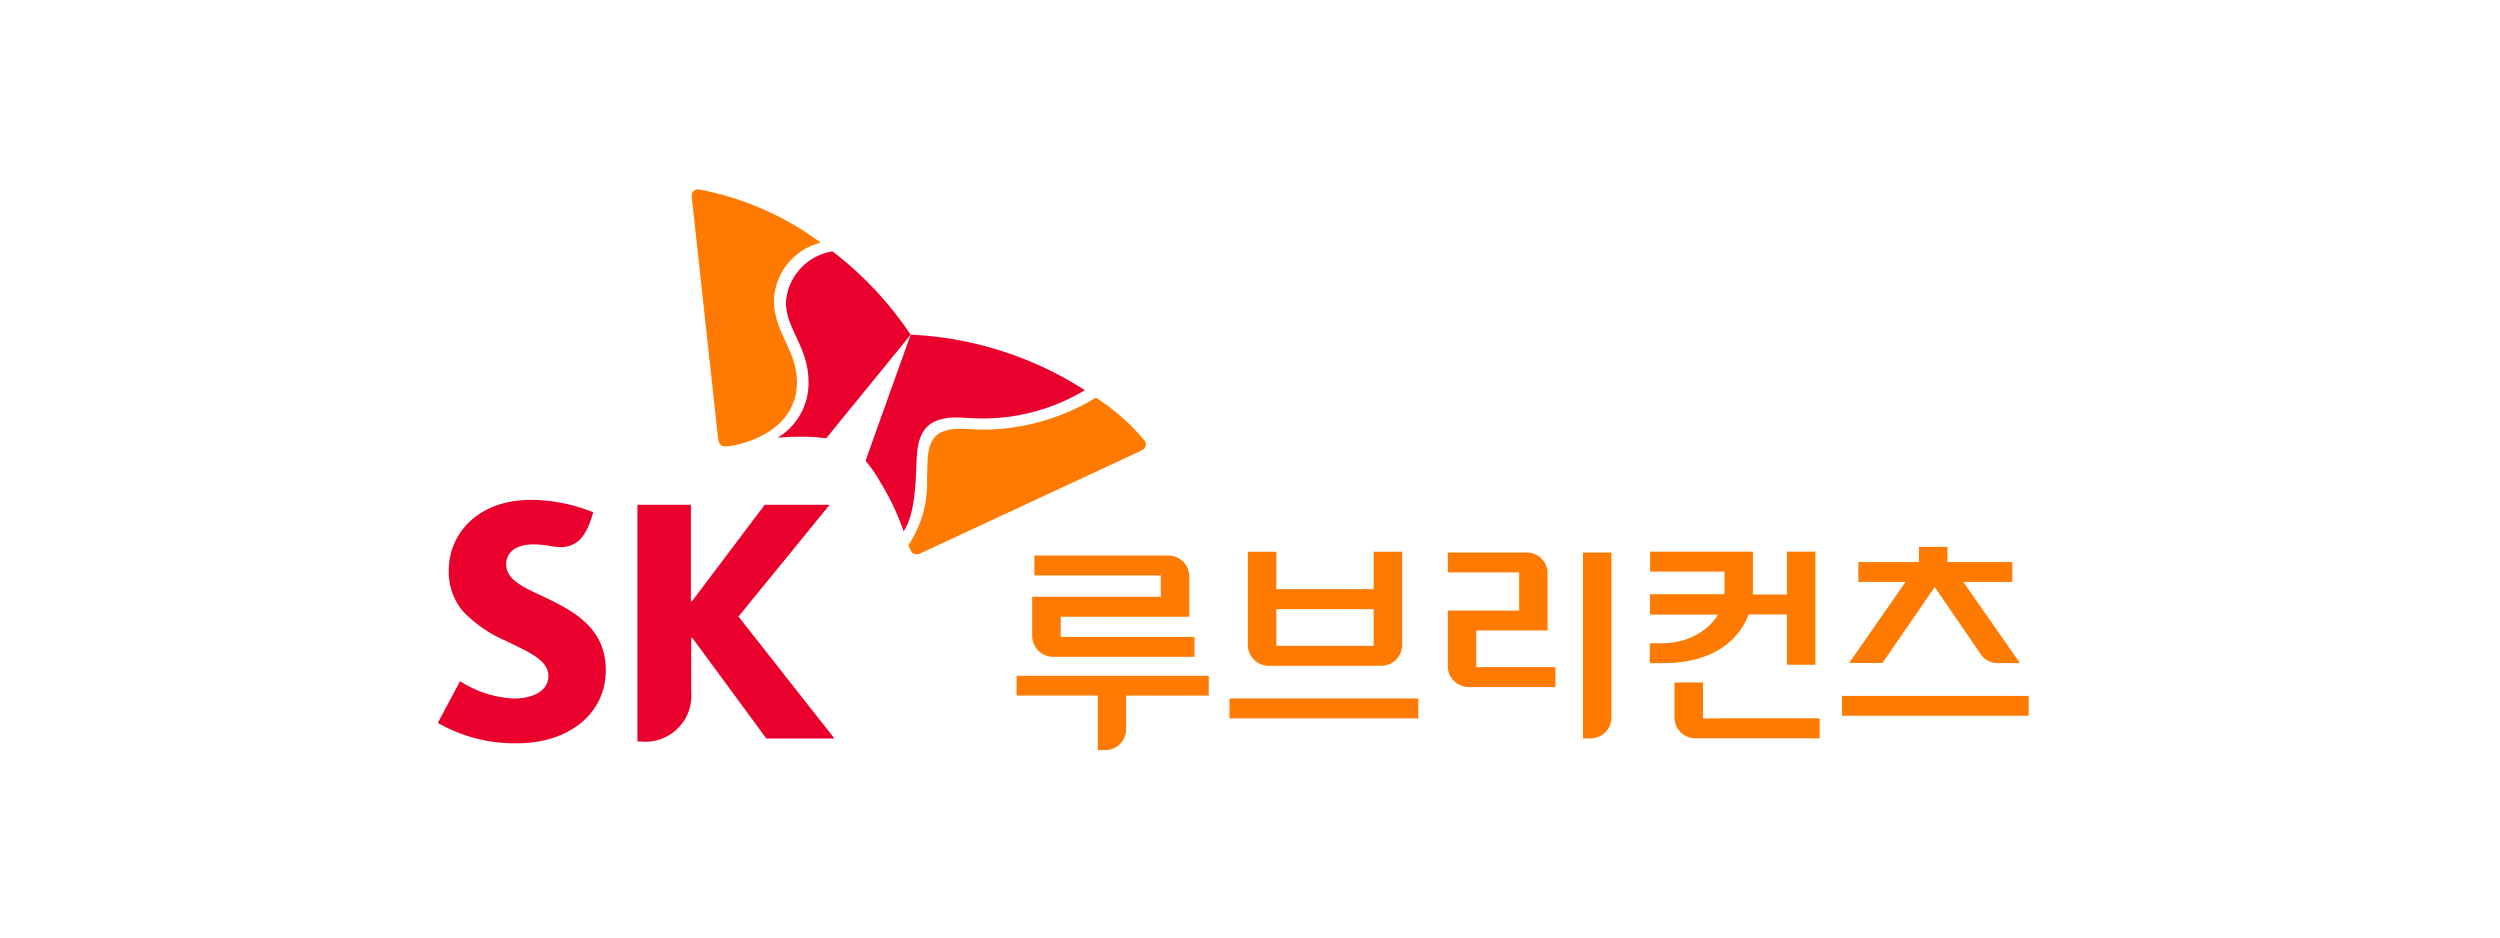 <svg xmlns="http://www.w3.org/2000/svg" width="160" height="60" viewBox="0 0 160 60">
  <g id="accont-logo03" transform="translate(-730 -1578)">
    <rect id="사각형_24" data-name="사각형 24" width="160" height="60" transform="translate(730 1578)" fill="#fff"/>
    <g id="그룹_4615" data-name="그룹 4615" transform="translate(709.557 1562.558)">
      <path id="패스_10496" data-name="패스 10496" d="M55.132,84.335c-1.261-.591-2.295-1.066-2.295-2.029,0-.736.589-1.271,1.752-1.271a6.006,6.006,0,0,1,1.14.116,3.564,3.564,0,0,0,.559.06c1.017,0,1.59-.606,1.971-1.756l.157-.47a10.627,10.627,0,0,0-3.987-.8c-3.445,0-5.264,2.208-5.263,4.5a3.881,3.881,0,0,0,.929,2.653,8.346,8.346,0,0,0,2.746,1.879c1.419.7,2.7,1.212,2.7,2.244,0,.916-.946,1.437-2.212,1.437a6.9,6.9,0,0,1-3.441-1.111l-1.423,2.669a9.831,9.831,0,0,0,5.1,1.306c3.214,0,5.649-1.844,5.649-4.681,0-2.821-2.256-3.867-4.084-4.752" transform="translate(0 -30.751)" fill="#ea002c"/>
      <path id="패스_10497" data-name="패스 10497" d="M87.463,86.134l5.833-7.15H89.14l-4.651,6.17h-.07v-6.17H80.995V94.13h.2a2.943,2.943,0,0,0,3.244-3.159V87.494h.068l4.741,6.447h4.358Z" transform="translate(-19.758 -31.233)" fill="#ea002c"/>
      <path id="패스_10498" data-name="패스 10498" d="M107.367,37.665a3.548,3.548,0,0,0-2.986,3.256c.006,1.758,1.443,2.824,1.447,5.127a4.075,4.075,0,0,1-1.98,3.545c.416-.036.874-.06,1.377-.062a11.682,11.682,0,0,1,1.731.1L112.363,43a22.425,22.425,0,0,0-5-5.333" transform="translate(-33.638 -6.137)" fill="#ea002c"/>
      <path id="패스_10499" data-name="패스 10499" d="M120.627,63.837c.682-1.058.766-2.749.824-4.469.065-1.6.4-2.812,2.546-2.82.475,0,.929.064,1.75.062a12.658,12.658,0,0,0,6.476-1.808,22.478,22.478,0,0,0-11.147-3.554c-.308.869-2.7,7.528-2.883,8.067a8.871,8.871,0,0,1,.97,1.421,15.743,15.743,0,0,1,1.464,3.1" transform="translate(-42.351 -14.387)" fill="#ea002c"/>
      <path id="패스_10500" data-name="패스 10500" d="M91.991,44.012c-.274,0-.411-.181-.448-.5s-1.387-12.689-1.589-14.563c-.028-.273-.1-.774-.1-.954a.4.4,0,0,1,.409-.439,18.9,18.9,0,0,1,7.842,3.415,3.958,3.958,0,0,0-2.993,3.711c.009,2.035,1.465,3.157,1.474,5.2.012,3.322-3.806,4.125-4.6,4.127" transform="translate(-25.14)" fill="#ff7a00"/>
      <path id="패스_10501" data-name="패스 10501" d="M125.181,70.953a2.513,2.513,0,0,0,.168.375.371.371,0,0,0,.333.208.778.778,0,0,0,.309-.082c.285-.131,11.581-5.388,13.283-6.174.247-.119.715-.327.87-.418a.414.414,0,0,0,.232-.36.432.432,0,0,0-.065-.222,13.918,13.918,0,0,0-3.133-2.772,13.965,13.965,0,0,1-7.086,2.049c-.826,0-1.013-.055-1.575-.052-1.646,0-2.057.708-2.117,2.151-.011.272-.015.639-.03,1.04a7.2,7.2,0,0,1-1.19,4.257" transform="translate(-46.596 -20.619)" fill="#ff7a00"/>
      <path id="패스_10502" data-name="패스 10502" d="M246.04,90.64h8.768v3.22h1.823V86.624h-1.823v2.74H246.06Z" transform="translate(-120.002 -35.874)" fill="#ff7a00"/>
      <path id="패스_10503" data-name="패스 10503" d="M235.135,98.654h.484a1.337,1.337,0,0,0,1.334-1.336V86.756h-1.818Z" transform="translate(-113.379 -35.954)" fill="#ff7a00"/>
      <path id="패스_10504" data-name="패스 10504" d="M214.92,91.746h4.564V88.093a1.337,1.337,0,0,0-1.334-1.337H213.1v1.273h4.565v2.446H213.1v3.557a1.338,1.338,0,0,0,1.337,1.335h5.549V94.094H214.92Z" transform="translate(-99.996 -35.954)" fill="#ff7a00"/>
      <path id="패스_10505" data-name="패스 10505" d="M283.993,89.944l2.969,4.337a1.271,1.271,0,0,0,1.011.526l1.471,0-4.494-6.442h-1.312a1.259,1.259,0,0,0-1.011.524L278.515,94.8h2.13Z" transform="translate(-139.726 -36.929)" fill="#ff7a00"/>
      <rect id="사각형_1029" data-name="사각형 1029" width="11.948" height="1.272" transform="translate(138.328 59.979)" fill="#ff7a00"/>
      <rect id="사각형_1030" data-name="사각형 1030" width="9.853" height="1.273" transform="translate(139.376 51.413)" fill="#ff7a00"/>
      <path id="패스_10506" data-name="패스 10506" d="M155.4,88.592a1.343,1.343,0,0,0-1.341-1.342h-8.575v1.276h8.092V89.89h-8.233v2.5a1.345,1.345,0,0,0,1.342,1.342h9.046V92.458h-8.561V91.169H155.4Z" transform="translate(-58.841 -36.254)" fill="#ff7a00"/>
      <path id="패스_10507" data-name="패스 10507" d="M181.833,93.926h7.2a1.342,1.342,0,0,0,1.34-1.342V86.625h-1.825V89.02h-6.229V86.625h-1.825v5.959a1.342,1.342,0,0,0,1.34,1.342m6.714-1.277h-6.229V90.3h6.229Z" transform="translate(-80.191 -35.874)" fill="#ff7a00"/>
      <rect id="사각형_1031" data-name="사각형 1031" width="12.082" height="1.275" transform="translate(99.132 60.144)" fill="#ff7a00"/>
      <path id="패스_10508" data-name="패스 10508" d="M142.8,108.112H148V111.6h.479a1.333,1.333,0,0,0,1.331-1.332v-2.154H155.1v-1.267H142.8Z" transform="translate(-57.296 -48.155)" fill="#ff7a00"/>
      <path id="패스_10509" data-name="패스 10509" d="M251.861,110.242v-2.3h-1.826v2.233a1.343,1.343,0,0,0,1.342,1.344h7.952v-1.281Z" transform="translate(-122.428 -48.824)" fill="#ff7a00"/>
      <path id="패스_10510" data-name="패스 10510" d="M250.8,89.112c0,2.031-1.918,3.375-4,3.375h-.782v1.269h.9c3.946,0,5.7-2.36,5.7-4.644V86.624h-6.581V87.9H250.8Z" transform="translate(-119.989 -35.874)" fill="#ff7a00"/>
      <path id="패스_10511" data-name="패스 10511" d="M251.014,93.6h-4.951v1.271h4.761Z" transform="translate(-120.016 -40.114)" fill="#ff7a00"/>
      <path id="패스_10512" data-name="패스 10512" d="M291.718,87.759V85.84h-1.823v1.891Z" transform="translate(-146.638 -35.398)" fill="#ff7a00"/>
    </g>
  </g>
</svg>
